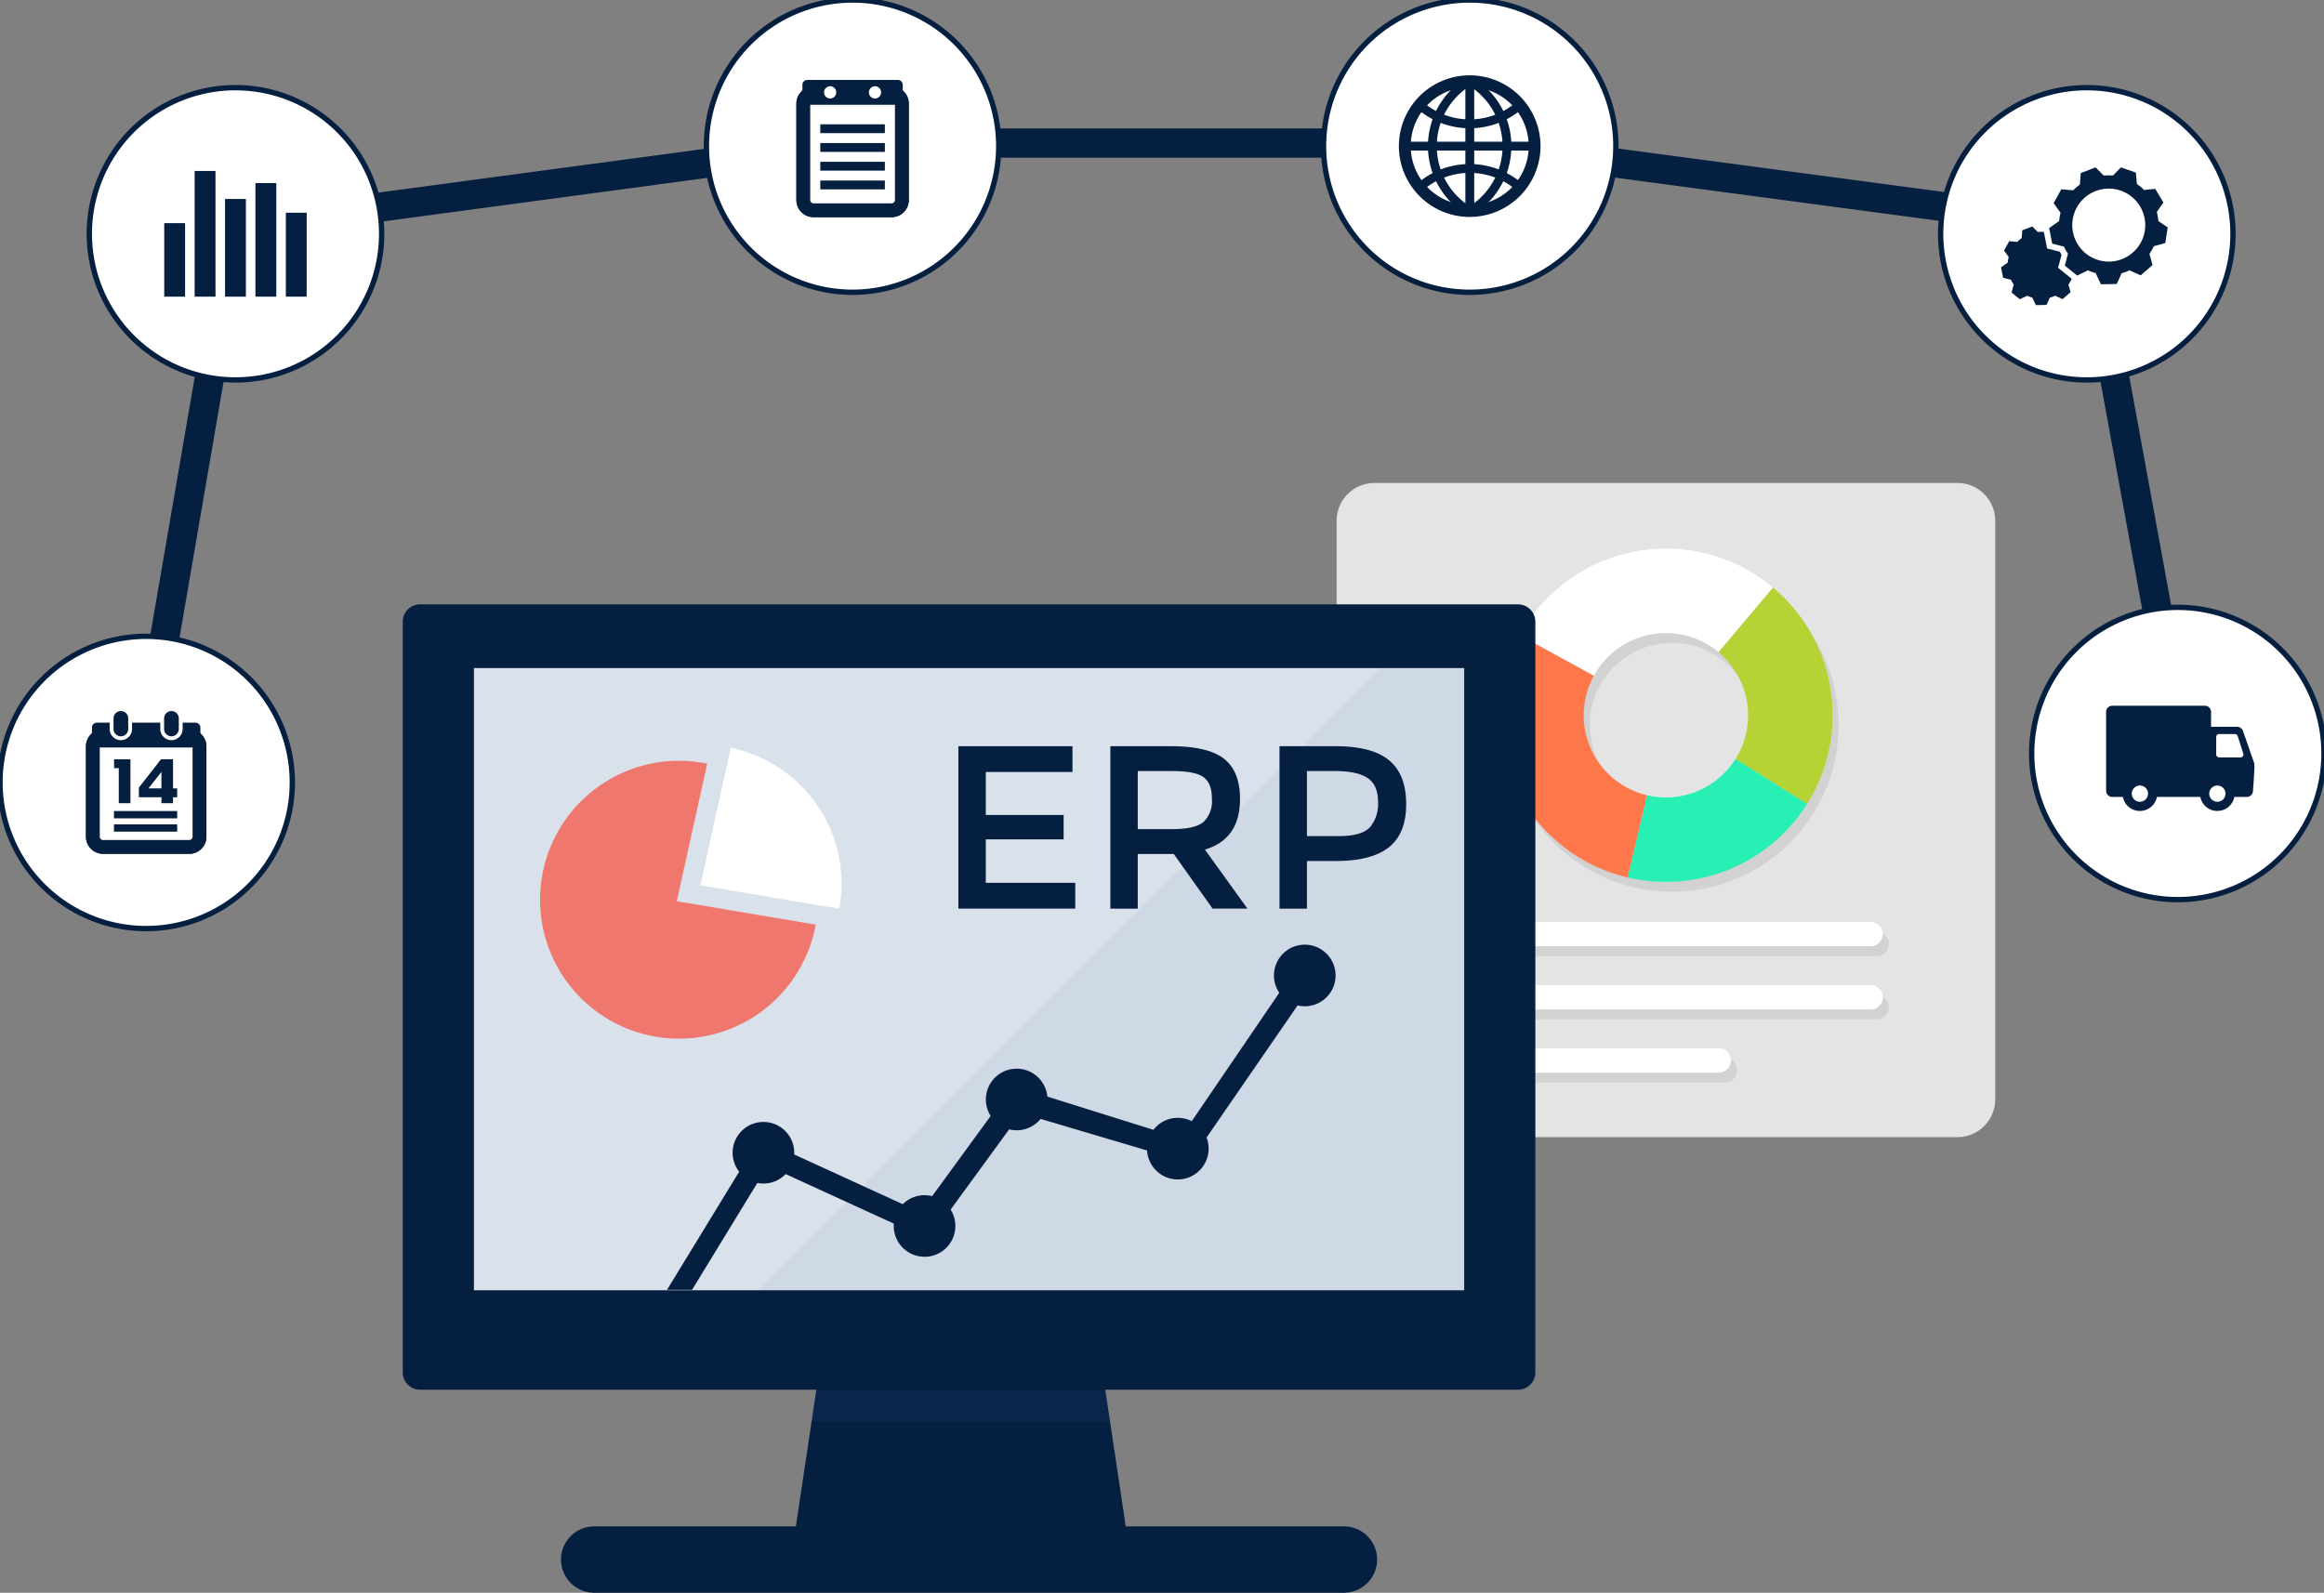 <svg id="Group_3660" data-name="Group 3660" xmlns="http://www.w3.org/2000/svg" xmlns:xlink="http://www.w3.org/1999/xlink" width="436.044" height="298.905" viewBox="0 0 436.044 298.905">
  <rect x="0" y="0" width="436.044" height="298.905" fill="#808080" stroke="none"/>
  <defs>
    <clipPath id="clip-path">
      <rect id="Rectangle_3072" data-name="Rectangle 3072" width="436.044" height="298.905" fill="none"/>
    </clipPath>
    <clipPath id="clip-path-2">
      <rect id="Rectangle_9200" data-name="Rectangle 9200" width="81.38" height="98.343" fill="none"/>
    </clipPath>
    <clipPath id="clip-path-3">
      <rect id="Rectangle_3069" data-name="Rectangle 3069" width="179.81" height="128.225" fill="none"/>
    </clipPath>
    <clipPath id="clip-path-4">
      <rect id="Rectangle_3070" data-name="Rectangle 3070" width="56.008" height="7.708" fill="none"/>
    </clipPath>
  </defs>
  <g id="Group_3681" data-name="Group 3681" clip-path="url(#clip-path)">
    <path id="Path_5987" data-name="Path 5987" d="M47.976,168.113l-5.405-.93L61.04,59.894,179.949,43.945h114.56L413.1,59.766,431,157.531l-5.395.987L408.425,64.676,294.144,49.43H180.132L65.762,64.794Z" transform="translate(-19.221 -19.842)" fill="#051f40"/>
    <g id="Group_3680" data-name="Group 3680" transform="translate(0 -0.001)">
      <g id="Group_11699" data-name="Group 11699" transform="translate(0 0)">
        <g id="Group_11700" data-name="Group 11700" transform="translate(250.788 90.64)">
          <path id="Path_22582" data-name="Path 22582" d="M1210.039,544.343H1100.655a7.094,7.094,0,0,1-7.094-7.094V428.675a7.094,7.094,0,0,1,7.094-7.094h109.384a7.094,7.094,0,0,1,7.094,7.094V537.249a7.094,7.094,0,0,1-7.094,7.094" transform="translate(-1093.561 -421.581)" fill="#e4e4e4"/>
          <g id="Group_11700-2" data-name="Group 11700" transform="translate(22.239 14.158)" opacity="0.08">
            <g id="Group_11624" data-name="Group 11624">
              <g id="Group_11623" data-name="Group 11623" clip-path="url(#clip-path-2)">
                <path id="Path_22329" data-name="Path 22329" d="M1247.317,736.5a2.3,2.3,0,0,1-2.3,2.3h-76.8a2.3,2.3,0,0,1,0-4.593h76.8a2.3,2.3,0,0,1,2.3,2.3" transform="translate(-1165.937 -652.303)"/>
                <path id="Path_22330" data-name="Path 22330" d="M1165.936,697.9a2.278,2.278,0,0,1,2.28-2.28h76.8a2.288,2.288,0,1,1,0,4.577h-76.8a2.281,2.281,0,0,1-2.28-2.3" transform="translate(-1165.937 -625.576)"/>
                <path id="Path_22331" data-name="Path 22331" d="M1218.82,775.131a2.291,2.291,0,0,1-2.3,2.28h-48.308a2.288,2.288,0,0,1,0-4.576h48.308a2.3,2.3,0,0,1,2.3,2.3" transform="translate(-1165.937 -679.068)"/>
                <path id="Path_22332" data-name="Path 22332" d="M1256.61,474.981c-2.769,3.281-6.623,7.855-10.208,12.124a15.428,15.428,0,0,0-23.418,4.427l-13.9-7.623a31.274,31.274,0,0,1,47.531-8.928" transform="translate(-1195.824 -467.662)"/>
                <path id="Path_22333" data-name="Path 22333" d="M1351.93,515.448a31.1,31.1,0,0,1-4.794,16.637l-13.429-8.44a15.268,15.268,0,0,0,2.366-8.2,15.427,15.427,0,0,0-5.525-11.843c3.586-4.269,7.44-8.842,10.208-12.123a31.21,31.21,0,0,1,11.173,23.966" transform="translate(-1279.972 -484.162)"/>
                <path id="Path_22334" data-name="Path 22334" d="M1308.637,604.6a31.254,31.254,0,0,1-26.479,14.624,31.8,31.8,0,0,1-7.184-.829c.964-4.111,2.342-9.965,3.623-15.441a14.985,14.985,0,0,0,3.561.427,15.372,15.372,0,0,0,13.051-7.22Z" transform="translate(-1241.473 -556.677)"/>
                <path id="Path_22335" data-name="Path 22335" d="M1224.287,550.566c-1.281,5.477-2.659,11.331-3.623,15.441a31.288,31.288,0,0,1-20.247-45.47l13.9,7.623a15.426,15.426,0,0,0,9.965,22.406" transform="translate(-1187.163 -504.29)"/>
              </g>
            </g>
          </g>
          <path id="Path_22583" data-name="Path 22583" d="M1243.6,730.5a2.3,2.3,0,0,1-2.3,2.3h-76.8a2.3,2.3,0,0,1,0-4.593h76.8a2.3,2.3,0,0,1,2.3,2.3" transform="translate(-1141.123 -633.993)" fill="#fff"/>
          <path id="Path_22584" data-name="Path 22584" d="M1162.219,691.9a2.278,2.278,0,0,1,2.281-2.28h76.8a2.288,2.288,0,1,1,0,4.577h-76.8a2.281,2.281,0,0,1-2.281-2.3" transform="translate(-1141.123 -607.265)" fill="#fff"/>
          <path id="Path_22585" data-name="Path 22585" d="M1215.1,769.136a2.291,2.291,0,0,1-2.3,2.28H1164.5a2.288,2.288,0,0,1,0-4.576h48.308a2.3,2.3,0,0,1,2.3,2.3" transform="translate(-1141.123 -660.757)" fill="#fff"/>
          <path id="Path_22586" data-name="Path 22586" d="M1252.893,468.986c-2.769,3.281-6.623,7.855-10.209,12.124a15.427,15.427,0,0,0-23.418,4.427l-13.9-7.623a31.274,31.274,0,0,1,47.531-8.928" transform="translate(-1171.013 -449.352)" fill="#fff"/>
          <path id="Path_22587" data-name="Path 22587" d="M1348.212,509.452a31.1,31.1,0,0,1-4.793,16.637l-13.428-8.44a15.268,15.268,0,0,0,2.366-8.2,15.426,15.426,0,0,0-5.525-11.843c3.586-4.269,7.44-8.843,10.209-12.124a31.211,31.211,0,0,1,11.172,23.966" transform="translate(-1255.158 -465.851)" fill="#b5d334"/>
          <path id="Path_22588" data-name="Path 22588" d="M1304.921,598.6a31.256,31.256,0,0,1-26.479,14.624,31.808,31.808,0,0,1-7.184-.829c.963-4.111,2.341-9.965,3.622-15.441a14.985,14.985,0,0,0,3.562.426,15.371,15.371,0,0,0,13.05-7.22Z" transform="translate(-1216.661 -538.366)" fill="#28f0b4"/>
          <path id="Path_22589" data-name="Path 22589" d="M1220.569,544.571c-1.281,5.476-2.659,11.331-3.623,15.441a31.288,31.288,0,0,1-20.247-45.47l13.9,7.623a15.425,15.425,0,0,0,9.965,22.406" transform="translate(-1162.348 -485.979)" fill="#ff784b"/>
        </g>
        <path id="Path_5988" data-name="Path 5988" d="M57.973,30A27.424,27.424,0,1,0,85.4,57.423,27.424,27.424,0,0,0,57.973,30" transform="translate(-13.793 -13.545)" fill="#fff" stroke="#051f40" stroke-width="1"/>
        <rect id="Rectangle_3051" data-name="Rectangle 3051" width="3.912" height="13.795" transform="translate(30.815 41.878)" fill="#051f40"/>
        <rect id="Rectangle_3052" data-name="Rectangle 3052" width="3.912" height="15.751" transform="translate(53.633 39.922)" fill="#051f40"/>
        <rect id="Rectangle_3053" data-name="Rectangle 3053" width="3.912" height="23.59" transform="translate(36.52 32.084)" fill="#051f40"/>
        <rect id="Rectangle_3054" data-name="Rectangle 3054" width="3.912" height="18.334" transform="translate(42.224 37.34)" fill="#051f40"/>
        <rect id="Rectangle_3055" data-name="Rectangle 3055" width="3.912" height="21.315" transform="translate(47.929 34.359)" fill="#051f40"/>
        <path id="Path_5989" data-name="Path 5989" d="M691.288,30a27.424,27.424,0,1,0,27.424,27.424A27.424,27.424,0,0,0,691.288,30" transform="translate(-299.746 -13.545)" fill="#fff" stroke="#051f40" stroke-width="1"/>
        <path id="Path_5990" data-name="Path 5990" d="M695.876,82.786q-.174-.278-.331-.567l-2.382-.6-.606-3.1a6.192,6.192,0,0,0-1.141.008l-1.045-1.039-1.867.72-.107,1.455a6.266,6.266,0,0,0-.846.72l-1.5-.127-.968,1.752.875,1.212a6.313,6.313,0,0,0-.178,1.047l-1.26.887.384,1.964,1.472.372.025.052a6.332,6.332,0,0,0,.495.84l-.4,1.508,1.557,1.258,1.365-.66a6.219,6.219,0,0,0,.588.235c.128.044.257.083.387.119l.661,1.408,2-.038.612-1.361a6.271,6.271,0,0,0,1.008-.366l1.387.642,1.508-1.315-.4-1.4c.214-.3.616-1.1.616-1.1l-2.563-2.07Z" transform="translate(-309.072 -34.988)" fill="#051f40"/>
        <path id="Path_5991" data-name="Path 5991" d="M723.23,68.533l-1.753-1.191a9.239,9.239,0,0,0-.3-1.7l1.243-1.786L720.881,61.3l-2.091.213a9.232,9.232,0,0,0-1.345-1.121l-.195-2.156-2.814-.965L712.957,58.8a9.233,9.233,0,0,0-1.719.012l-1.553-1.545-2.776,1.07L706.75,60.5a9.3,9.3,0,0,0-1.258,1.071l-2.232-.189-1.439,2.6,1.3,1.8a9.445,9.445,0,0,0-.265,1.557l-1.872,1.319.572,2.92,2.188.553.036.077a9.441,9.441,0,0,0,.735,1.249L703.92,75.7l2.315,1.869,2.029-.981q.425.194.874.349.286.1.575.176l.983,2.094,2.974-.056.909-2.023a9.393,9.393,0,0,0,1.5-.544l2.062.954,2.242-1.955-.59-2.084a9.278,9.278,0,0,0,.835-1.445l2.141-.58Zm-4.587,1.79a6.847,6.847,0,1,1-4.256-8.7,6.855,6.855,0,0,1,4.256,8.7" transform="translate(-316.507 -25.855)" fill="#051f40"/>
        <path id="Path_5992" data-name="Path 5992" d="M480.183,0a27.424,27.424,0,1,0,27.424,27.424A27.424,27.424,0,0,0,480.183,0" transform="translate(-204.429 0.001)" fill="#fff" stroke="#051f40" stroke-width="1"/>
        <path id="Path_5993" data-name="Path 5993" d="M492.081,52.291c-.085,0-.171,0-.256-.007a12.973,12.973,0,0,1,.037-25.941,3.181,3.181,0,0,1,.434,0,12.973,12.973,0,0,1-.014,25.943c-.036,0-.115,0-.2,0m0-1.661c.044,0,.083,0,.127,0A11.313,11.313,0,0,0,492.249,28l-.056,0a1.1,1.1,0,0,0-.112,0,1.021,1.021,0,0,0-.116,0l-.057,0a11.312,11.312,0,0,0-.009,22.622c.094.005.138.005.181,0" transform="translate(-216.324 -11.89)" fill="#051f40"/>
        <path id="Path_5994" data-name="Path 5994" d="M496.121,52.292a.829.829,0,0,1-.432-.122,15.166,15.166,0,0,1-6.049-7.059,15.089,15.089,0,0,1-.005-11.577,15.168,15.168,0,0,1,6.065-7.064.83.83,0,1,1,.865,1.418,13.5,13.5,0,0,0-5.4,6.285,13.427,13.427,0,0,0,0,10.3,13.5,13.5,0,0,0,5.382,6.281.831.831,0,0,1-.434,1.539" transform="translate(-220.559 -11.895)" fill="#051f40"/>
        <path id="Path_5995" data-name="Path 5995" d="M502.416,52.292a.831.831,0,0,1-.434-1.539,13.5,13.5,0,0,0,5.382-6.28,13.42,13.42,0,0,0,0-10.3,13.493,13.493,0,0,0-5.4-6.285.83.83,0,0,1,.865-1.418,15.164,15.164,0,0,1,6.065,7.064,15.086,15.086,0,0,1-.005,11.579,15.17,15.17,0,0,1-6.049,7.057.829.829,0,0,1-.432.122" transform="translate(-226.47 -11.895)" fill="#051f40"/>
        <path id="Path_5996" data-name="Path 5996" d="M491.821,52.349a13.287,13.287,0,1,1,13.287-13.288,13.3,13.3,0,0,1-13.287,13.288m0-24.36a11.072,11.072,0,1,0,11.073,11.072,11.085,11.085,0,0,0-11.073-11.072" transform="translate(-216.066 -11.637)" fill="#051f40"/>
        <path id="Path_5997" data-name="Path 5997" d="M494.544,65.733a.817.817,0,0,1-.191-.022.968.968,0,0,1-.2.022,12.953,12.953,0,0,1-9.818-4.726.83.83,0,0,1,.092-1.151,15.058,15.058,0,0,1,19.859,0,.83.83,0,0,1,.092,1.151,12.953,12.953,0,0,1-9.818,4.726Zm-8.381-5.161a11.291,11.291,0,0,0,8.01,3.5.744.744,0,0,0,.359,0,11.289,11.289,0,0,0,8.01-3.5,12.98,12.98,0,0,0-2.624-1.582,13.364,13.364,0,0,0-11.124,0,13.022,13.022,0,0,0-2.631,1.585" transform="translate(-218.599 -25.336)" fill="#051f40"/>
        <path id="Path_5998" data-name="Path 5998" d="M494.356,35.971a15.048,15.048,0,0,1-9.932-3.741.831.831,0,0,1-.093-1.151,12.934,12.934,0,0,1,9.829-4.731.976.976,0,0,1,.193.02.885.885,0,0,1,.192-.02,12.935,12.935,0,0,1,9.829,4.731.83.83,0,0,1-.093,1.151,15.05,15.05,0,0,1-9.926,3.741m-8.193-4.457a13.4,13.4,0,0,0,16.38,0,11.266,11.266,0,0,0-8.019-3.5.725.725,0,0,0-.341,0,11.269,11.269,0,0,0-8.02,3.5" transform="translate(-218.599 -11.896)" fill="#051f40"/>
        <path id="Path_5999" data-name="Path 5999" d="M504.259,50.146H479.934a.83.83,0,1,1,0-1.661h24.324a.83.83,0,0,1,0,1.661" transform="translate(-216.324 -21.891)" fill="#051f40"/>
        <path id="Path_6000" data-name="Path 6000" d="M502.108,52.3a.831.831,0,0,1-.83-.83V27.14a.83.83,0,0,1,1.661,0V51.465a.831.831,0,0,1-.83.83" transform="translate(-226.336 -11.879)" fill="#051f40"/>
        <path id="Path_6001" data-name="Path 6001" d="M722.424,207.81a27.424,27.424,0,1,0,27.424,27.424,27.424,27.424,0,0,0-27.424-27.424" transform="translate(-313.805 -93.829)" fill="#fff" stroke="#051f40" stroke-width="1"/>
        <path id="Path_6002" data-name="Path 6002" d="M747.788,250.938c-.556-1.66-1.611-4.62-1.655-4.737a1.155,1.155,0,0,0-1.092-.778h-4.882v-2.791a1.157,1.157,0,0,0-1.16-1.156H721.623a1.157,1.157,0,0,0-1.16,1.156v14.8a1.16,1.16,0,0,0,1.16,1.16h3.041v-2.386h4.162v2.386h10.31v-2.52H743.2v2.52h3.663a1.159,1.159,0,0,0,1.14-.959c.012-.065.145-1.792.23-3.315.133-2.4.088-1.8-.443-3.38m-2.107.234h-4.008a.553.553,0,0,1-.552-.552v-3.287a.55.55,0,0,1,.552-.552h2.953a.549.549,0,0,1,.524.383l1.055,3.287a.553.553,0,0,1-.524.721" transform="translate(-325.302 -109.03)" fill="#051f40"/>
        <path id="Path_6003" data-name="Path 6003" d="M729.346,265.623a3.255,3.255,0,0,0-3.251,3.251,3.484,3.484,0,0,0,.057.62,3.255,3.255,0,0,0,6.389,0,3.484,3.484,0,0,0,.056-.62,3.254,3.254,0,0,0-3.25-3.251m0,4.773a1.524,1.524,0,1,1,1.39-.9,1.527,1.527,0,0,1-1.39.9" transform="translate(-327.845 -119.933)" fill="#051f40"/>
        <path id="Path_6004" data-name="Path 6004" d="M755.84,265.623a3.255,3.255,0,0,0-3.251,3.251,3.164,3.164,0,0,0,.06.62,3.25,3.25,0,0,0,6.38,0,3.118,3.118,0,0,0,.061-.62,3.255,3.255,0,0,0-3.251-3.251m0,4.773a1.524,1.524,0,1,1,1.394-.9,1.517,1.517,0,0,1-1.394.9" transform="translate(-339.807 -119.933)" fill="#051f40"/>
        <path id="Path_6005" data-name="Path 6005" d="M27.424,217.718a27.424,27.424,0,1,0,27.424,27.424,27.424,27.424,0,0,0-27.424-27.424" transform="translate(0 -98.303)" fill="#fff" stroke="#051f40" stroke-width="1"/>
        <rect id="Rectangle_3056" data-name="Rectangle 3056" width="11.863" height="1.372" transform="translate(21.381 152.203)" fill="#051f40"/>
        <rect id="Rectangle_3057" data-name="Rectangle 3057" width="11.863" height="1.372" transform="translate(21.381 154.701)" fill="#051f40"/>
        <path id="Path_6006" data-name="Path 6006" d="M48.778,249.514h-.816v2.6h.816a.622.622,0,0,1,.623.619v16.95a.621.621,0,0,1-.623.619H32.612a.618.618,0,0,1-.619-.619V252.73a.618.618,0,0,1,.619-.619h.912v-2.6h-.912A3.22,3.22,0,0,0,29.4,252.73v16.95a3.218,3.218,0,0,0,3.216,3.216H48.778A3.221,3.221,0,0,0,52,269.681V252.73a3.222,3.222,0,0,0-3.22-3.216" transform="translate(-13.273 -112.659)" fill="#051f40"/>
        <path id="Path_6007" data-name="Path 6007" d="M48.778,249.514h-.816v1.942h.816a1.278,1.278,0,0,1,1.277,1.274v16.95a1.276,1.276,0,0,1-1.277,1.274H32.612a1.274,1.274,0,0,1-1.274-1.274V252.73a1.276,1.276,0,0,1,1.274-1.274h.912v-1.942h-.912A3.22,3.22,0,0,0,29.4,252.73v16.95a3.218,3.218,0,0,0,3.216,3.216H48.778A3.221,3.221,0,0,0,52,269.681V252.73a3.222,3.222,0,0,0-3.22-3.216" transform="translate(-13.273 -112.659)" fill="#051f40"/>
        <path id="Path_6008" data-name="Path 6008" d="M50.884,247.267H48.468v1.181a2.1,2.1,0,0,1-4.2,0v-1.181H38.978v1.181a2.1,2.1,0,1,1-4.2,0v-1.181H32.367a.915.915,0,0,0-.917.917v3.378a.371.371,0,0,0,.371.367H51.429a.37.37,0,0,0,.367-.367v-3.378a.914.914,0,0,0-.913-.917" transform="translate(-14.2 -111.645)" fill="#051f40"/>
        <path id="Path_6009" data-name="Path 6009" d="M42.094,268.033H39.906v-6.582h-.88v-1.66h3.068Z" transform="translate(-17.621 -117.3)" fill="#051f40"/>
        <path id="Path_6010" data-name="Path 6010" d="M53.911,259.791h-2.26L47.5,265.106v1.811h4.238v1.116h2.175v-1.116h.778v-1.66h-.778Zm-2.175,5.466H49.3l2.44-3.093Z" transform="translate(-21.446 -117.3)" fill="#051f40"/>
        <path id="Path_6011" data-name="Path 6011" d="M40.213,248.033h0a1.379,1.379,0,0,1-1.379-1.379V244.67a1.379,1.379,0,0,1,2.758,0v1.984a1.379,1.379,0,0,1-1.379,1.379" transform="translate(-17.534 -109.85)" fill="#051f40"/>
        <path id="Path_6012" data-name="Path 6012" d="M57.517,248.033h0a1.379,1.379,0,0,1-1.379-1.379V244.67a1.379,1.379,0,0,1,2.758,0v1.984a1.379,1.379,0,0,1-1.379,1.379" transform="translate(-25.347 -109.85)" fill="#051f40"/>
        <path id="Path_6013" data-name="Path 6013" d="M269.078,0A27.424,27.424,0,1,0,296.5,27.423,27.424,27.424,0,0,0,269.078,0" transform="translate(-109.111 0.001)" fill="#fff" stroke="#051f40" stroke-width="1"/>
        <rect id="Rectangle_3058" data-name="Rectangle 3058" width="12.114" height="1.659" transform="translate(153.909 26.846)" fill="#051f40"/>
        <rect id="Rectangle_3059" data-name="Rectangle 3059" width="12.114" height="1.659" transform="translate(153.909 23.329)" fill="#051f40"/>
        <rect id="Rectangle_3060" data-name="Rectangle 3060" width="12.114" height="1.659" transform="translate(153.909 30.363)" fill="#051f40"/>
        <rect id="Rectangle_3061" data-name="Rectangle 3061" width="12.114" height="1.659" transform="translate(153.909 33.88)" fill="#051f40"/>
        <path id="Path_6014" data-name="Path 6014" d="M290.3,29.6h-1.523v2.6H290.3a.622.622,0,0,1,.623.619V50.907a.622.622,0,0,1-.623.619H275.647a.618.618,0,0,1-.619-.619V32.82a.618.618,0,0,1,.619-.619h1.817V29.6h-1.817a3.22,3.22,0,0,0-3.216,3.216V50.907a3.218,3.218,0,0,0,3.216,3.216H290.3a3.22,3.22,0,0,0,3.22-3.216V32.82A3.222,3.222,0,0,0,290.3,29.6" transform="translate(-123.007 -13.366)" fill="#051f40"/>
        <path id="Path_6015" data-name="Path 6015" d="M290.3,29.6h-1.523v1.942H290.3a1.278,1.278,0,0,1,1.277,1.274V50.907a1.276,1.276,0,0,1-1.277,1.274H275.647a1.273,1.273,0,0,1-1.274-1.274V32.82a1.275,1.275,0,0,1,1.274-1.274h1.817V29.6h-1.817a3.22,3.22,0,0,0-3.216,3.216V50.907a3.218,3.218,0,0,0,3.216,3.216H290.3a3.22,3.22,0,0,0,3.22-3.216V32.82A3.222,3.222,0,0,0,290.3,29.6" transform="translate(-123.007 -13.366)" fill="#051f40"/>
        <path id="Path_6016" data-name="Path 6016" d="M292.4,27.359h-17a.914.914,0,0,0-.916.916v3.376a.37.37,0,0,0,.371.368h18.092a.369.369,0,0,0,.367-.368V28.275a.913.913,0,0,0-.912-.916m-12.709,3.476a1.146,1.146,0,1,1,1.143-1.144,1.146,1.146,0,0,1-1.143,1.144m8.416,0a1.146,1.146,0,1,1,1.144-1.144,1.146,1.146,0,0,1-1.144,1.144" transform="translate(-123.934 -12.353)" fill="#051f40"/>
        <rect id="Rectangle_3068" data-name="Rectangle 3068" width="197.85" height="125.705" transform="translate(82.894 123.304)" fill="#cfd9e6"/>
        <g id="Group_3675" data-name="Group 3675" transform="translate(81.682 121.738)" opacity="0.2">
          <g id="Group_3674" data-name="Group 3674">
            <g id="Group_3673" data-name="Group 3673" clip-path="url(#clip-path-3)">
              <path id="Path_6026" data-name="Path 6026" d="M328.733,223.271,201.825,350.178h-52.9l2.835-128.225h40.629Z" transform="translate(-148.923 -221.953)" fill="#fff"/>
            </g>
          </g>
        </g>
        <path id="Path_6027" data-name="Path 6027" d="M334.176,500.979,329.9,472.4H276.2l-4.28,28.575Z" transform="translate(-122.775 -213.298)" fill="#051f40"/>
        <g id="Group_3678" data-name="Group 3678" transform="translate(152.267 259.106)" opacity="0.1">
          <g id="Group_3677" data-name="Group 3677">
            <g id="Group_3676" data-name="Group 3676" clip-path="url(#clip-path-4)">
              <path id="Path_6028" data-name="Path 6028" d="M333.623,480.112l-1.155-7.708h-53.7l-1.155,7.708Z" transform="translate(-277.615 -472.404)" fill="#3e50b4"/>
            </g>
          </g>
        </g>
        <path id="Path_6029" data-name="Path 6029" d="M338.808,522.261H198.139a6.226,6.226,0,0,0-6.226,6.225v0a6.226,6.226,0,0,0,6.225,6.226H338.808a6.227,6.227,0,0,0,0-12.454" transform="translate(-86.652 -235.809)" fill="#051f40"/>
        <path id="Path_6030" data-name="Path 6030" d="M347.025,206.78H141.036a3.259,3.259,0,0,0-3.257,3.257V350.912a3.259,3.259,0,0,0,3.257,3.257H347.025a3.259,3.259,0,0,0,3.257-3.257V210.037a3.259,3.259,0,0,0-3.257-3.257M336.932,335.5h-185.8V218.742h185.8Z" transform="translate(-62.21 -93.364)" fill="#051f40"/>
        <path id="Path_6031" data-name="Path 6031" d="M293.026,371.5l-17.317,23.745-30.2-13.838L228.167,409.8h4.7l14.207-23.262,30.2,13.838,17.316-23.745,28.584,8.488,1.67-3.646Z" transform="translate(-103.021 -167.74)" fill="#051f40"/>
        <path id="Path_6032" data-name="Path 6032" d="M261.8,389.046a4.816,4.816,0,1,1-6.013-3.2,4.816,4.816,0,0,1,6.013,3.2" transform="translate(-113.953 -174.12)" fill="#fff"/>
        <path id="Path_6033" data-name="Path 6033" d="M348.43,370.823a4.817,4.817,0,1,1-6.013-3.2,4.817,4.817,0,0,1,6.013,3.2" transform="translate(-153.067 -165.893)" fill="#fff"/>
        <path id="Path_6034" data-name="Path 6034" d="M403.681,386.56a5.78,5.78,0,1,1-7.216-3.839,5.781,5.781,0,0,1,7.216,3.839" transform="translate(-177.162 -172.69)" fill="#051f40"/>
        <path id="Path_6035" data-name="Path 6035" d="M317.043,413.025a5.78,5.78,0,1,1-7.216-3.839,5.781,5.781,0,0,1,7.216,3.839" transform="translate(-138.044 -184.639)" fill="#051f40"/>
        <path id="Path_6036" data-name="Path 6036" d="M348.558,369.749a5.78,5.78,0,1,1-7.216-3.84,5.78,5.78,0,0,1,7.216,3.84" transform="translate(-152.274 -165.1)" fill="#051f40"/>
        <path id="Path_6037" data-name="Path 6037" d="M261.928,387.971a5.78,5.78,0,1,1-7.216-3.839,5.78,5.78,0,0,1,7.216,3.839" transform="translate(-113.159 -173.327)" fill="#051f40"/>
        <path id="Path_6038" data-name="Path 6038" d="M427.422,329.573l-1.447-.663-23.063,33.841,3.423,2.09,21.088-30.606Z" transform="translate(-181.922 -148.508)" fill="#051f40"/>
        <path id="Path_6039" data-name="Path 6039" d="M446.98,328.39a4.816,4.816,0,1,1-6.013-3.2,4.817,4.817,0,0,1,6.013,3.2" transform="translate(-197.564 -146.733)" fill="#fff"/>
        <path id="Path_6040" data-name="Path 6040" d="M447.108,327.315a5.78,5.78,0,1,1-7.216-3.839,5.781,5.781,0,0,1,7.216,3.839" transform="translate(-196.771 -145.94)" fill="#051f40"/>
        <path id="Path_6041" data-name="Path 6041" d="M196.235,264.771a25.993,25.993,0,0,1,19.863-3.915l-5.7,25.81,26.067,4.385a26.07,26.07,0,1,1-40.226-26.281" transform="translate(-83.413 -117.535)" fill="#ef776e"/>
        <path id="Path_6042" data-name="Path 6042" d="M245.29,255.86a26.073,26.073,0,0,1,20.364,30.2l-26.066-4.385Z" transform="translate(-108.178 -115.525)" fill="#fff"/>
        <path id="Path_6043" data-name="Path 6043" d="M349.249,255.318v4.84H332.987v8.067h14.605V272.8H332.987v8.154h16.787v4.84H327.842V255.318Z" transform="translate(-148.026 -115.28)" fill="#051f40"/>
        <path id="Path_6044" data-name="Path 6044" d="M404.16,265.216q0,7.544-6.586,9.506l7.98,11.074h-6.54l-7.281-10.246h-6.759V285.8h-5.145V255.318h11.337q6.973,0,9.985,2.354t3.009,7.544m-6.848,4.317a5.43,5.43,0,0,0,1.572-4.338q0-2.986-1.615-4.1t-5.755-1.112h-6.54v10.9h6.408q4.359,0,5.929-1.352" transform="translate(-171.499 -115.28)" fill="#051f40"/>
        <path id="Path_6045" data-name="Path 6045" d="M458.284,257.979q3.182,2.659,3.182,8.2t-3.25,8.11q-3.247,2.574-9.961,2.572h-5.407V285.8H437.7V255.318h10.464q6.935,0,10.116,2.661m-3.641,12.579a6.726,6.726,0,0,0,1.547-4.8q0-3.159-1.962-4.47t-6.149-1.307h-5.23v12.208h5.972q4.274,0,5.823-1.634" transform="translate(-197.631 -115.28)" fill="#051f40"/>
      </g>
    </g>
  </g>
</svg>
